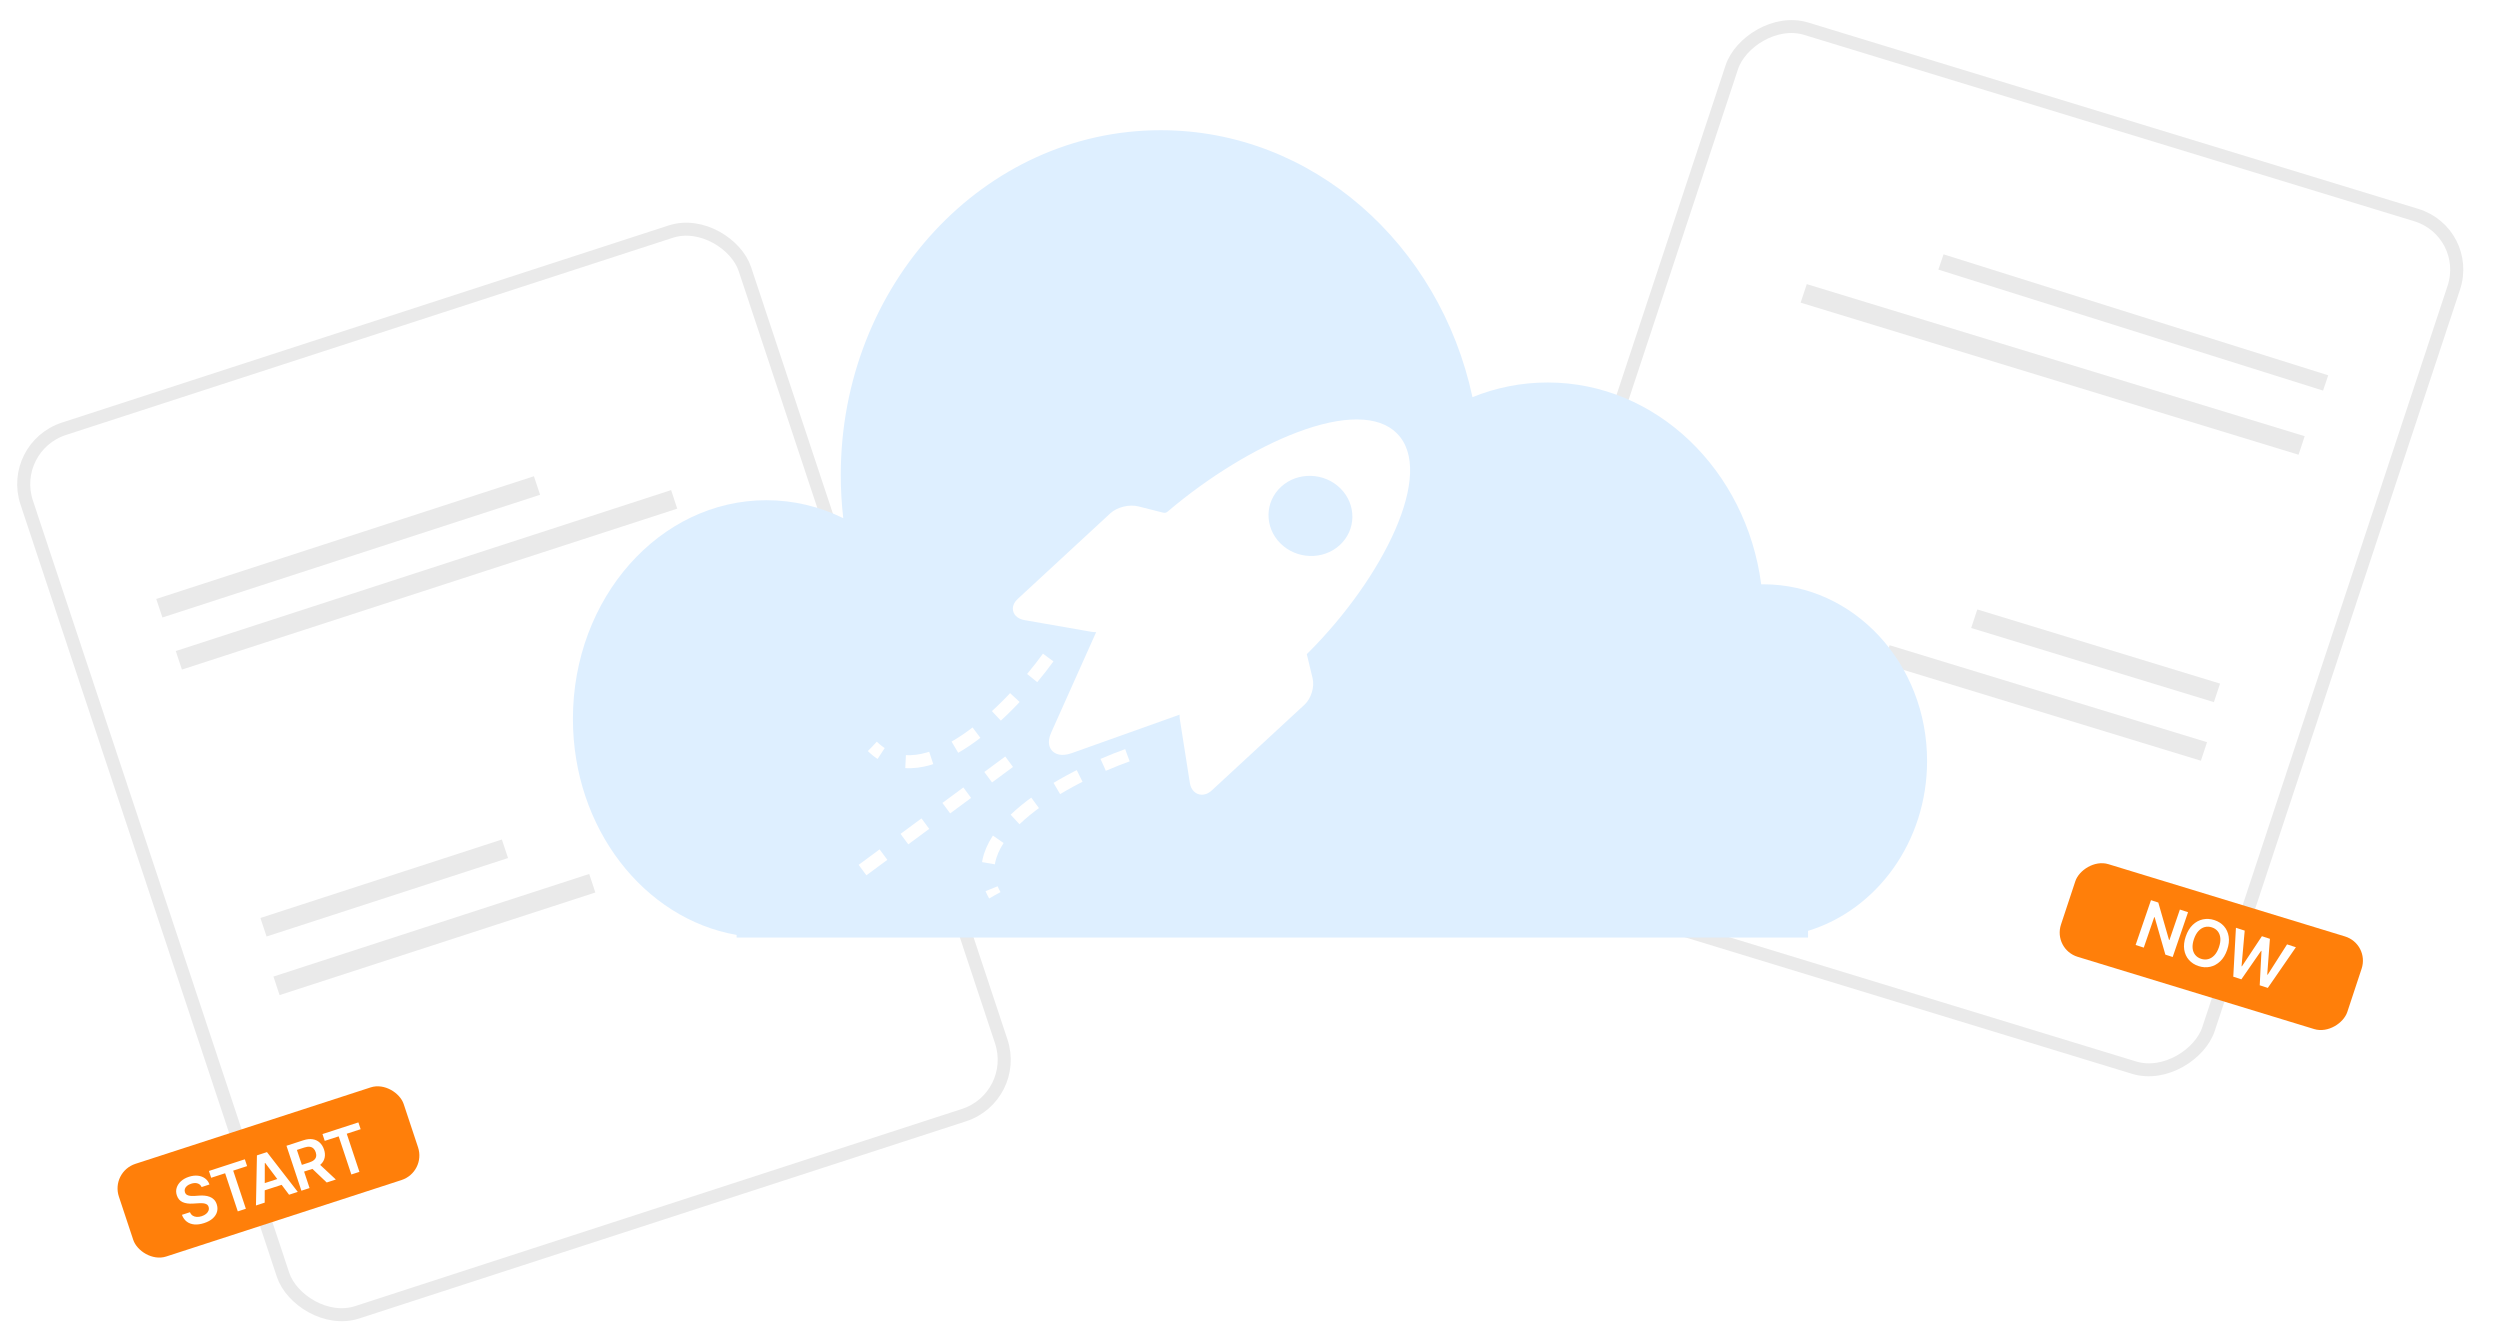<svg width="384" height="204" viewBox="0 0 384 204" fill="none" xmlns="http://www.w3.org/2000/svg">
<rect x="1.266" y="0.64" width="116" height="143" rx="9" transform="matrix(0.951 -0.309 0.315 0.949 -0.14 68.424)" fill="white" stroke="#EAEAEA" stroke-width="2"/>
<rect width="61" height="3" transform="matrix(0.951 -0.309 0.315 0.949 24 92)" fill="#EAEAEA"/>
<rect width="39" height="3" transform="matrix(0.951 -0.309 0.315 0.949 40 141)" fill="#EAEAEA"/>
<rect width="80" height="3" transform="matrix(0.951 -0.309 0.315 0.949 27 100)" fill="#EAEAEA"/>
<rect width="51" height="3" transform="matrix(0.951 -0.309 0.315 0.949 42 150)" fill="#EAEAEA"/>
<rect width="46" height="15" rx="4" transform="matrix(0.951 -0.309 0.315 0.949 17 180)" fill="#FF7F0A"/>
<path d="M31.35 187.868C30.811 188.043 30.316 188.112 29.864 188.074C29.412 188.035 29.022 187.894 28.694 187.648C28.364 187.399 28.114 187.049 27.944 186.598L29.179 186.196C29.277 186.431 29.418 186.608 29.602 186.726C29.784 186.842 29.994 186.905 30.231 186.917C30.471 186.928 30.722 186.891 30.982 186.807C31.254 186.718 31.48 186.599 31.66 186.448C31.84 186.297 31.964 186.128 32.032 185.942C32.1 185.755 32.102 185.563 32.036 185.366C31.977 185.186 31.875 185.057 31.732 184.977C31.588 184.893 31.409 184.842 31.197 184.822C30.985 184.802 30.743 184.802 30.471 184.821L29.619 184.873C29.001 184.912 28.479 184.837 28.052 184.648C27.624 184.455 27.328 184.109 27.163 183.612C27.027 183.204 27.019 182.813 27.138 182.439C27.256 182.062 27.478 181.726 27.802 181.433C28.13 181.138 28.535 180.912 29.018 180.755C29.51 180.595 29.97 180.54 30.398 180.589C30.826 180.638 31.195 180.779 31.505 181.01C31.815 181.241 32.039 181.55 32.178 181.936L30.966 182.33C30.837 182.043 30.629 181.858 30.343 181.772C30.06 181.683 29.731 181.699 29.356 181.821C29.096 181.906 28.885 182.017 28.721 182.156C28.561 182.293 28.454 182.446 28.4 182.614C28.346 182.782 28.348 182.953 28.406 183.126C28.469 183.317 28.579 183.456 28.735 183.543C28.892 183.625 29.073 183.674 29.277 183.69C29.485 183.705 29.691 183.706 29.896 183.694L30.596 183.647C30.876 183.624 31.155 183.626 31.431 183.652C31.706 183.676 31.966 183.735 32.21 183.83C32.457 183.921 32.673 184.06 32.858 184.246C33.046 184.431 33.19 184.674 33.29 184.974C33.423 185.375 33.438 185.764 33.333 186.14C33.227 186.514 33.008 186.85 32.675 187.15C32.343 187.45 31.901 187.689 31.35 187.868ZM32.438 180.907L32.09 179.86L37.607 178.067L37.955 179.114L35.819 179.809L37.765 185.666L36.525 186.069L34.579 180.211L32.438 180.907ZM40.658 184.726L39.316 185.162L39.465 177.464L41.006 176.963L45.738 183.075L44.401 183.509L40.73 178.624L40.674 178.642L40.658 184.726ZM39.805 182.004L43.45 180.82L43.783 181.821L40.138 183.005L39.805 182.004ZM46.295 182.894L44.002 175.989L46.597 175.146C47.13 174.973 47.607 174.921 48.027 174.989C48.451 175.057 48.811 175.228 49.108 175.501C49.404 175.771 49.624 176.126 49.77 176.564C49.917 177.006 49.949 177.42 49.868 177.805C49.79 178.19 49.598 178.53 49.291 178.825C48.984 179.119 48.565 179.353 48.032 179.526L46.188 180.125L45.845 179.092L47.517 178.549C47.83 178.447 48.071 178.321 48.24 178.17C48.413 178.018 48.518 177.844 48.555 177.647C48.595 177.446 48.574 177.223 48.493 176.979C48.412 176.735 48.294 176.542 48.141 176.4C47.986 176.255 47.795 176.17 47.568 176.145C47.339 176.117 47.066 176.154 46.75 176.257L45.603 176.629L47.549 182.486L46.295 182.894ZM50.182 181.631L47.465 179.043L48.83 178.6L51.585 181.175L50.182 181.631ZM49.88 175.24L49.532 174.192L55.049 172.4L55.397 173.447L53.261 174.141L55.207 179.998L53.967 180.401L52.021 174.544L49.88 175.24Z" fill="white"/>
<rect x="-1.27" y="0.657" width="116" height="138" rx="9" transform="matrix(-0.956 -0.292 -0.314 0.949 378.721 34.662)" fill="white" stroke="#EAEAEA" stroke-width="2"/>
<rect width="61.938" height="2.479" transform="matrix(-0.954 -0.3 -0.321 0.947 357.617 57.647)" fill="#EAEAEA"/>
<rect width="39" height="3" transform="matrix(-0.956 -0.292 -0.315 0.949 341 105)" fill="#EAEAEA"/>
<rect width="80" height="3" transform="matrix(-0.956 -0.292 -0.314 0.949 354 67)" fill="#EAEAEA"/>
<rect width="51" height="3" transform="matrix(-0.956 -0.292 -0.314 0.949 339 114)" fill="#EAEAEA"/>
<rect width="46" height="15" rx="4" transform="matrix(-0.956 -0.292 -0.314 0.949 364 145)" fill="#FF7F0A"/>
<path d="M336.084 140.115L333.724 146.997L332.601 146.632L330.952 140.886L330.892 140.866L329.285 145.555L328.031 145.147L330.39 138.265L331.514 138.63L333.162 144.376L333.223 144.396L334.83 139.707L336.084 140.115ZM337.705 148.393C337.101 148.197 336.606 147.88 336.219 147.443C335.835 147.007 335.594 146.48 335.496 145.863C335.401 145.247 335.48 144.57 335.734 143.831C335.988 143.088 336.343 142.499 336.799 142.062C337.259 141.623 337.778 141.341 338.353 141.217C338.932 141.093 339.524 141.13 340.128 141.326C340.734 141.523 341.228 141.839 341.609 142.274C341.989 142.71 342.228 143.237 342.325 143.857C342.424 144.474 342.345 145.154 342.091 145.896C341.838 146.635 341.482 147.223 341.022 147.659C340.563 148.095 340.047 148.376 339.474 148.501C338.902 148.626 338.312 148.59 337.705 148.393ZM338.088 147.275C338.463 147.397 338.826 147.412 339.177 147.321C339.528 147.23 339.847 147.032 340.134 146.728C340.421 146.421 340.654 146.008 340.833 145.487C341.012 144.964 341.081 144.495 341.041 144.082C341 143.668 340.868 143.322 340.643 143.044C340.419 142.766 340.119 142.566 339.744 142.444C339.37 142.322 339.005 142.306 338.651 142.397C338.3 142.488 337.98 142.687 337.693 142.994C337.405 143.301 337.172 143.716 336.992 144.239C336.814 144.76 336.745 145.227 336.785 145.64C336.827 146.051 336.96 146.395 337.185 146.674C337.412 146.953 337.714 147.154 338.088 147.275ZM343.031 150.021L343.439 142.505L344.786 142.942L344.302 148.406L344.362 148.426L347.428 143.801L348.659 144.201L348.247 149.693L348.317 149.716L351.292 145.056L352.648 145.497L348.334 151.744L347.094 151.341L347.363 146.069L347.307 146.051L344.275 150.425L343.031 150.021Z" fill="white"/>
<path d="M277.714 142.979C288.268 139.759 296 129.292 296 116.875C296 101.894 284.743 89.75 270.857 89.75L270.522 89.752C268.225 72.225 254.412 58.75 237.714 58.75C233.655 58.75 229.767 59.547 226.172 61.004C221.143 37.514 201.612 20 178.286 20C151.145 20 129.143 43.71 129.143 72.958C129.143 75.204 129.272 77.418 129.525 79.591C125.905 77.817 121.911 76.833 117.714 76.833C101.304 76.833 88 91.869 88 110.417C88 127.207 98.903 141.12 113.143 143.605V144H277.714V142.979Z" fill="#DEEFFF"/>
<g filter="url(#filter0_d_413_1543)">
<path d="M200.375 104.239C201.392 103.299 201.937 101.517 201.616 100.183L200.761 96.627L200.743 96.563C200.727 96.513 200.726 96.485 200.725 96.483C200.74 96.447 200.831 96.363 200.885 96.314C200.926 96.276 200.946 96.257 200.978 96.225C212.399 84.811 220.574 68.574 214.568 62.569L214.539 62.539C211.766 59.766 206.326 59.725 199.247 62.404C192.879 64.813 185.648 69.233 179.392 74.543C179.186 74.718 179.028 74.823 178.677 74.748L174.845 73.779C173.459 73.43 171.577 73.892 170.561 74.832L156.315 88C155.285 88.953 155.454 90.025 156.047 90.617C156.371 90.942 156.824 91.156 157.392 91.255L167.612 93.039C167.853 93.081 168.108 93.1 168.368 93.098L161.463 108.524C160.749 110.119 161.276 110.99 161.654 111.368C162.031 111.745 162.917 112.287 164.616 111.682L181.183 105.772C181.176 106.009 181.187 106.242 181.222 106.464L182.763 116.269C182.847 116.805 183.057 117.232 183.376 117.552L183.377 117.552C183.694 117.87 184.109 118.057 184.556 118.069C184.936 118.08 185.516 117.976 186.132 117.406L200.375 104.239ZM196.793 70.752C199.34 68.43 203.428 68.556 205.906 71.034C208.383 73.51 208.325 77.415 205.777 79.737C203.23 82.059 199.142 81.933 196.665 79.456C194.188 76.979 194.245 73.074 196.793 70.752Z" fill="white"/>
</g>
<path d="M161 101C155.339 108.82 142.013 122.498 134 114.65" stroke="white" stroke-width="2" stroke-dasharray="4 4"/>
<path d="M173.167 116.007C164.104 119.246 147.345 128.08 152.805 137.506" stroke="white" stroke-width="2" stroke-dasharray="4 4"/>
<path d="M155 117L132 134" stroke="white" stroke-width="2" stroke-dasharray="4 4"/>
<defs>
<filter id="filter0_d_413_1543" x="151.572" y="60.426" width="69.023" height="65.644" filterUnits="userSpaceOnUse" color-interpolation-filters="sRGB">
<feFlood flood-opacity="0" result="BackgroundImageFix"/>
<feColorMatrix in="SourceAlpha" type="matrix" values="0 0 0 0 0 0 0 0 0 0 0 0 0 0 0 0 0 0 127 0" result="hardAlpha"/>
<feOffset dy="4"/>
<feGaussianBlur stdDeviation="2"/>
<feComposite in2="hardAlpha" operator="out"/>
<feColorMatrix type="matrix" values="0 0 0 0 0.383 0 0 0 0 0.531 0 0 0 0 0.675 0 0 0 1 0"/>
<feBlend mode="normal" in2="BackgroundImageFix" result="effect1_dropShadow_413_1543"/>
<feBlend mode="normal" in="SourceGraphic" in2="effect1_dropShadow_413_1543" result="shape"/>
</filter>
</defs>
</svg>
